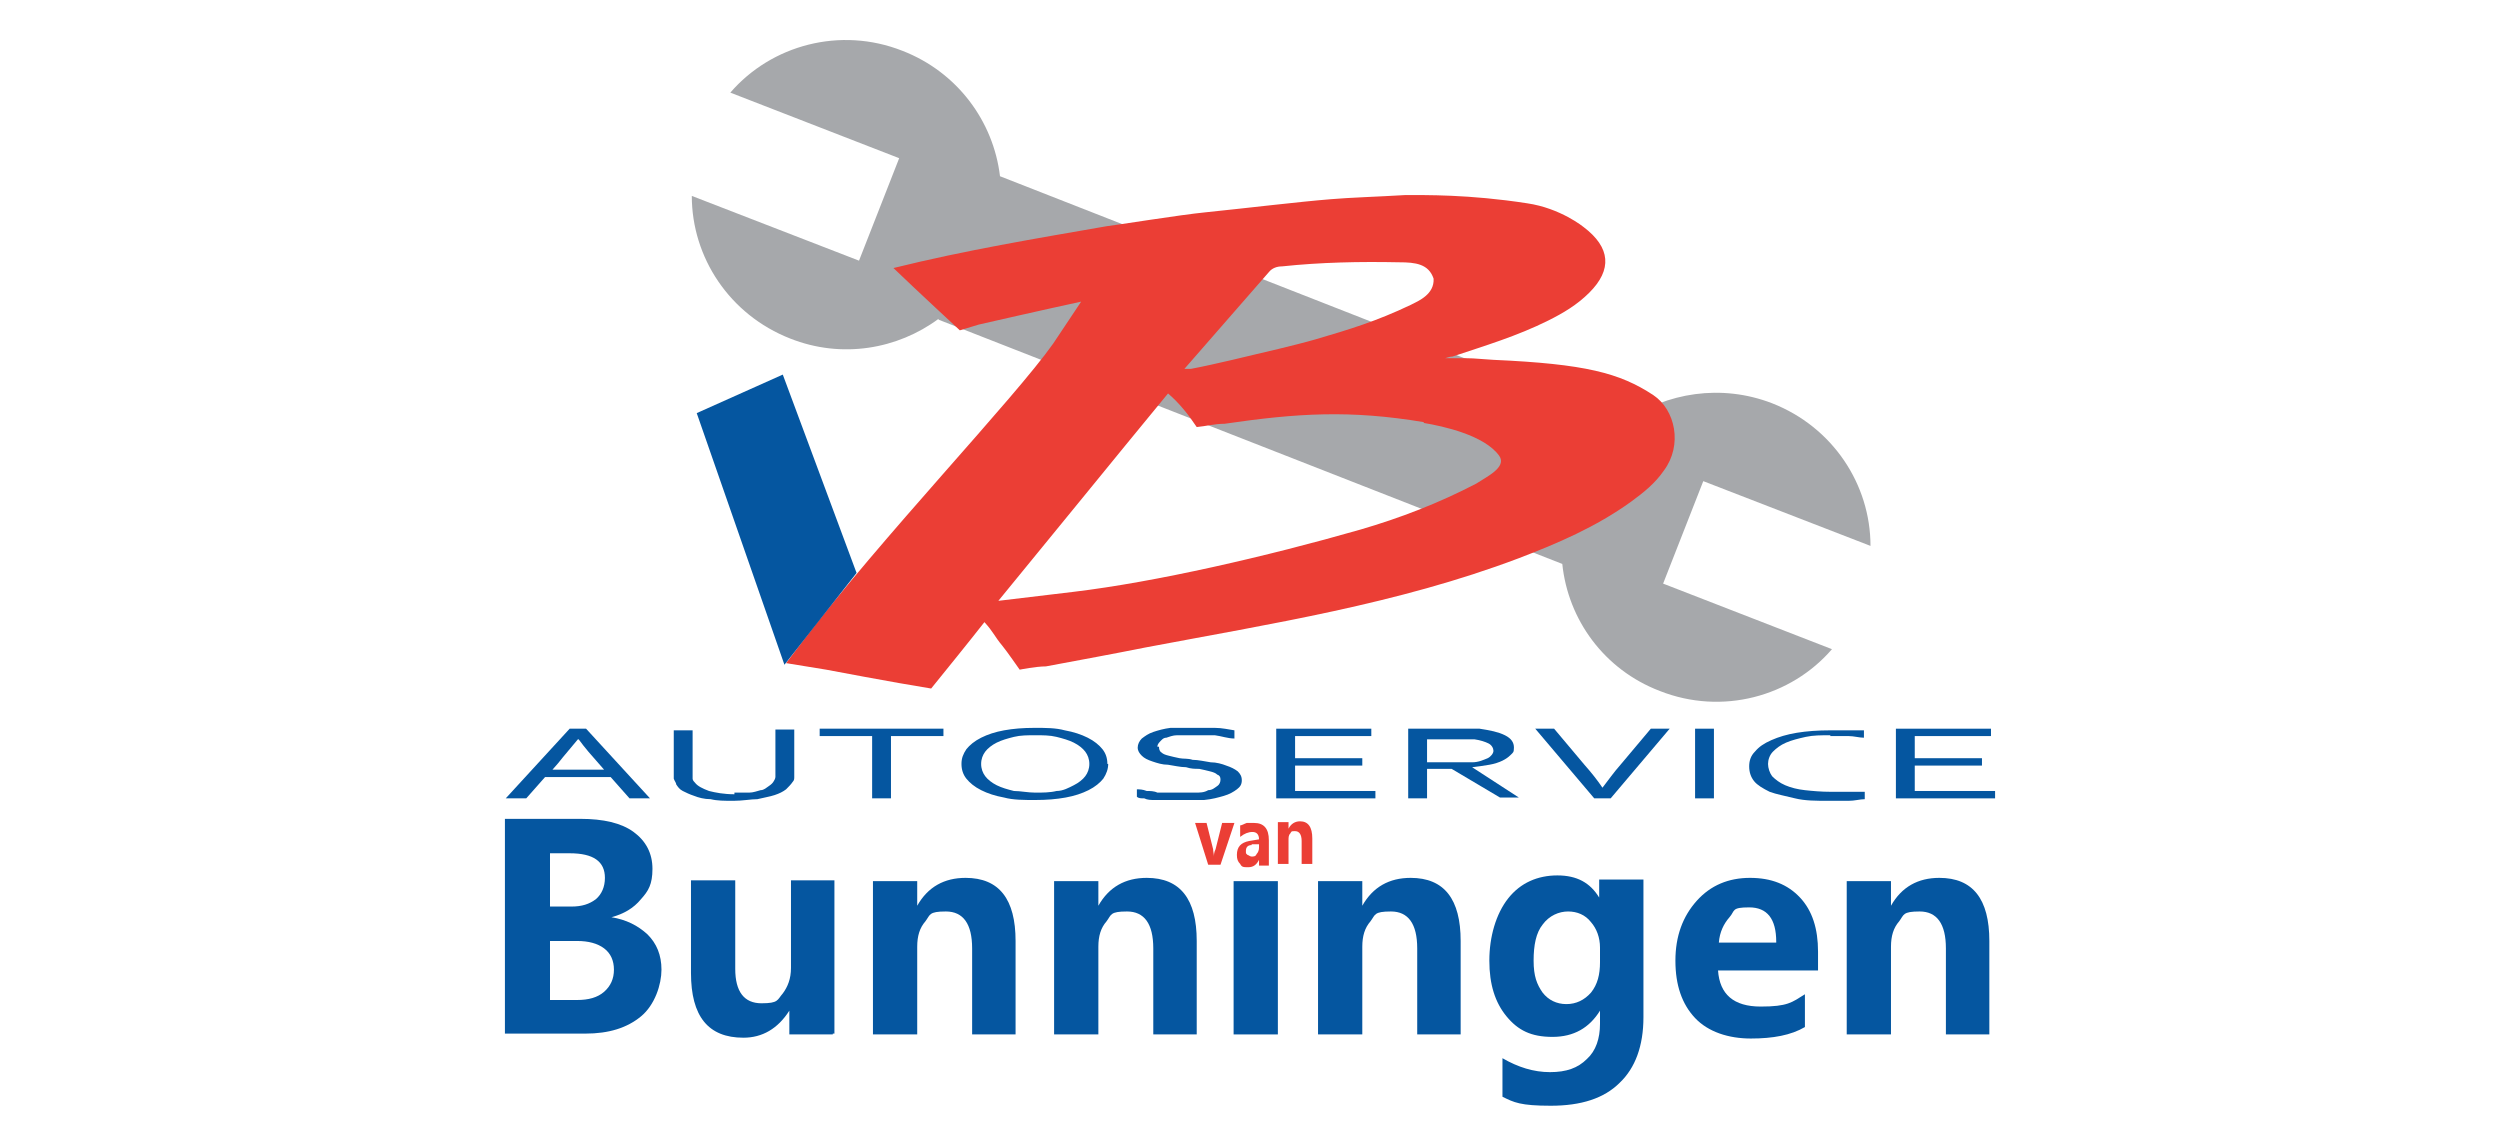 <?xml version="1.0" encoding="UTF-8"?>
<svg id="Laag_1" xmlns="http://www.w3.org/2000/svg" version="1.1" viewBox="0 0 305 140">
  <!-- Generator: Adobe Illustrator 29.7.1, SVG Export Plug-In . SVG Version: 2.1.1 Build 8)  -->
  <defs>
    <style>
      .st0, .st1 {
        fill: #0556a0;
      }

      .st0, .st2 {
        fill-rule: evenodd;
      }

      .st3, .st2 {
        fill: #eb3e35;
      }

      .st4 {
        fill: #a6a8ab;
      }
    </style>
  </defs>
  <path class="st4" d="M114.5,39l76.1,29.8c.7,6.8,5.1,12.9,11.9,15.5,7.6,3,16,.7,21-5.1l-20.6-8,4.9-12.5,20.4,7.9c0-7.5-4.6-14.5-12-17.4-6.2-2.4-12.9-1.3-17.9,2.2l-76.3-29.9c-.8-6.7-5.2-12.7-11.9-15.3-7.6-3-16-.7-21,5.1l20.6,8-4.9,12.5-20.4-7.9c0,7.5,4.6,14.5,12,17.4,6.3,2.5,13.1,1.3,18.1-2.4h0Z"/>
  <path class="st1" d="M61.6,126.2v-26.3h9.2c2.8,0,5,.5,6.5,1.6s2.3,2.6,2.3,4.5-.5,2.7-1.4,3.7c-.9,1.1-2.1,1.8-3.6,2.2h0c1.8.3,3.2,1,4.4,2.1,1.1,1.1,1.7,2.5,1.7,4.3s-.8,4.3-2.5,5.7c-1.7,1.4-3.9,2.1-6.8,2.1h-9.8ZM67.1,104.1v6.5h2.6c1.3,0,2.2-.3,3-.9.7-.6,1.1-1.5,1.1-2.6,0-2-1.4-3-4.3-3h-2.4ZM67.1,114.8v7.2h3.3c1.4,0,2.5-.3,3.3-1s1.2-1.6,1.2-2.7-.4-2-1.2-2.6c-.8-.6-1.9-.9-3.3-.9h-3.3Z"/>
  <path class="st1" d="M101.6,126.2h-5.3v-2.9h0c-1.4,2.2-3.3,3.3-5.6,3.3-4.3,0-6.4-2.6-6.4-7.9v-11.3h5.4v10.8c0,2.8,1.1,4.2,3.2,4.2s1.9-.4,2.6-1.2c.6-.8,1-1.8,1-3.1v-10.7h5.3v18.7h-.2Z"/>
  <path class="st1" d="M123.9,126.2h-5.3v-10.5c0-3-1.1-4.5-3.2-4.5s-1.9.4-2.5,1.2c-.7.8-1,1.8-1,3.1v10.7h-5.4v-18.7h5.4v3h0c1.3-2.3,3.3-3.4,5.9-3.4,4.1,0,6.1,2.6,6.1,7.7v11.5h0Z"/>
  <path class="st1" d="M146,126.2h-5.3v-10.5c0-3-1.1-4.5-3.2-4.5s-1.9.4-2.5,1.2c-.7.8-1,1.8-1,3.1v10.7h-5.4v-18.7h5.4v3h0c1.3-2.3,3.3-3.4,5.9-3.4,4.1,0,6.1,2.6,6.1,7.7v11.5h0Z"/>
  <path class="st1" d="M150.5,126.2v-18.7h5.4v18.7h-5.4Z"/>
  <path class="st1" d="M178.2,126.2h-5.3v-10.5c0-3-1.1-4.5-3.2-4.5s-1.9.4-2.5,1.2c-.7.8-1,1.8-1,3.1v10.7h-5.4v-18.7h5.4v3h0c1.3-2.3,3.3-3.4,5.9-3.4,4.1,0,6.1,2.6,6.1,7.7v11.5h0Z"/>
  <path class="st1" d="M200.5,124.1c0,3.5-1,6.2-2.9,8-1.9,1.9-4.7,2.8-8.4,2.8s-4.5-.4-5.9-1.1v-4.7c1.9,1.1,3.8,1.7,5.8,1.7s3.4-.5,4.5-1.6c1.1-1,1.6-2.5,1.6-4.3v-1.6h0c-1.3,2.1-3.2,3.2-5.8,3.2s-4.2-.8-5.6-2.5c-1.4-1.7-2.1-3.9-2.1-6.8s.8-5.7,2.3-7.6,3.6-2.8,6-2.8,4,.9,5.1,2.7h0v-2.2h5.4v16.7h0ZM195.2,115.6c0-1.2-.4-2.3-1.1-3.1-.7-.9-1.7-1.3-2.8-1.3s-2.3.5-3.1,1.6c-.8,1-1.1,2.5-1.1,4.4s.4,2.9,1.1,3.9c.7.9,1.7,1.4,2.9,1.4s2.2-.5,3-1.4c.8-1,1.1-2.2,1.1-3.7v-1.8Z"/>
  <path class="st1" d="M221.7,118.4h-12.1c.2,2.9,1.9,4.4,5.2,4.4s3.8-.5,5.4-1.5v4c-1.7,1-3.9,1.4-6.6,1.4s-5.2-.8-6.8-2.5-2.4-4-2.4-7,.9-5.4,2.6-7.3c1.7-1.9,3.9-2.8,6.5-2.8s4.6.8,6.1,2.4,2.2,3.8,2.2,6.6v2.3h0ZM216.7,114.9c0-2.8-1.1-4.2-3.3-4.2s-1.7.4-2.4,1.2c-.7.8-1.2,1.8-1.3,3.1h7.1-.1Z"/>
  <path class="st1" d="M242.7,126.2h-5.3v-10.5c0-3-1.1-4.5-3.2-4.5s-1.9.4-2.5,1.2c-.7.8-1,1.8-1,3.1v10.7h-5.4v-18.7h5.4v3h0c1.3-2.3,3.3-3.4,5.9-3.4,4.1,0,6.1,2.6,6.1,7.7v11.5h0Z"/>
  <g>
    <path class="st3" d="M150.6,100.4l-1.7,5.1h-1.5l-1.6-5.1h1.4l.8,3.2c0,.3.1.6.1.9h0c0-.2,0-.5.2-.9l.8-3.2h1.5Z"/>
    <path class="st3" d="M151.3,100.7c.2,0,.5-.2.8-.3.3,0,.6,0,.9,0,1.2,0,1.8.7,1.8,2.1v3.1h-1.2v-.7h0c-.3.6-.7.9-1.3.9s-.8,0-1-.4c-.3-.3-.4-.6-.4-1.1,0-1,.5-1.5,1.5-1.7l1.2-.2c0-.6-.3-.9-.8-.9s-1,.2-1.5.6v-1.3ZM152.7,103.1c-.5,0-.7.3-.7.7s0,.3.2.5c.1,0,.3.2.5.2s.5,0,.6-.3c.2-.2.3-.5.3-.8v-.4h-.9Z"/>
    <path class="st3" d="M160.1,105.4h-1.3v-2.8c0-.8-.3-1.2-.8-1.2s-.4,0-.6.3c-.2.2-.2.5-.2.8v2.9h-1.3v-5.1h1.3v.8h0c.3-.6.8-.9,1.4-.9,1,0,1.5.7,1.5,2.1v3.1h0Z"/>
  </g>
  <g>
    <path class="st1" d="M61.7,97.4l7.8-8.5h2l7.8,8.5h-2.5l-2.3-2.6h-8l-2.3,2.6s-2.5,0-2.5,0ZM70.5,90.2c-.9,1.1-1.7,2-2.4,2.9l-.7.8h6.3l-.7-.8c-.8-.9-1.6-1.8-2.4-2.9h-.1Z"/>
    <path class="st1" d="M89.6,96.7c.7,0,1.3,0,1.8,0,.5,0,1-.2,1.4-.3.4,0,.7-.3,1-.5s.5-.4.6-.6c0,0,.2-.3.2-.5v-5.8h2.3v5.8c0,.2,0,.4-.2.6-.2.3-.5.6-.8.9-.4.3-.8.5-1.4.7s-1.3.3-2.1.5c-.8,0-1.8.2-2.9.2s-2,0-2.8-.2c-.8,0-1.5-.2-2-.4-.6-.2-1-.4-1.4-.6s-.6-.5-.8-.8c0-.2-.2-.4-.3-.7v-5.9h2.3v5.9c0,.2.2.4.3.5.3.4.9.7,1.7,1,.8.2,1.8.4,3.1.4h0Z"/>
    <path class="st1" d="M108.7,97.4h-2.3v-7.6h-6.4v-.9h15.1v.9h-6.4s0,7.6,0,7.6Z"/>
    <path class="st1" d="M135.2,93.2c0,.6-.2,1.2-.6,1.8-.4.5-1,1-1.8,1.4s-1.7.7-2.8.9c-1.1.2-2.3.3-3.7.3s-2.7,0-3.8-.3c-1.1-.2-2-.5-2.8-.9s-1.4-.9-1.8-1.4-.6-1.1-.6-1.8.2-1.2.6-1.8c.4-.5,1-1,1.8-1.4s1.7-.7,2.8-.9c1.1-.2,2.3-.3,3.7-.3s2.6,0,3.7.3c1.1.2,2,.5,2.8.9s1.4.9,1.8,1.4c.4.5.6,1.1.6,1.8h.1ZM132.9,93.2c0-.6-.2-1.1-.5-1.5s-.8-.8-1.4-1.1-1.3-.5-2.1-.7-1.7-.2-2.6-.2-1.8,0-2.6.2c-.8.2-1.5.4-2.1.7-.6.3-1.1.7-1.4,1.1s-.5.9-.5,1.5.2,1.1.5,1.5.8.8,1.4,1.1c.6.3,1.3.5,2.1.7.8,0,1.7.2,2.6.2s1.8,0,2.6-.2c.8,0,1.5-.4,2.1-.7.6-.3,1.1-.7,1.4-1.1.3-.4.5-.9.5-1.5Z"/>
    <path class="st1" d="M141.4,91.2c0,.2.1.5.3.6.2.2.5.3.9.4s.8.2,1.3.3,1,0,1.6.2c.7,0,1.5.2,2.2.3.7,0,1.4.2,1.9.4.6.2,1,.4,1.4.7.3.3.5.6.5,1.1s-.2.8-.6,1.1-.9.6-1.6.8c-.7.2-1.4.4-2.4.5-.9,0-1.9,0-3,0h-1.5c-.5,0-1,0-1.5,0-.5,0-.9,0-1.3-.2-.4,0-.7,0-.9-.2v-.9c.3,0,.7,0,1.2.2.4,0,.9,0,1.3.2.5,0,.9,0,1.4,0s.9,0,1.3,0h1.9c.6,0,1.1,0,1.6-.3.5,0,.8-.3,1.1-.5s.4-.5.4-.8-.1-.5-.4-.6c-.2-.2-.5-.3-.9-.4s-.8-.2-1.3-.3c-.5,0-1,0-1.6-.2-.7,0-1.5-.2-2.2-.3-.7,0-1.3-.2-1.9-.4-.6-.2-1-.4-1.3-.7s-.5-.6-.5-1,.2-.8.5-1.1c.4-.3.8-.6,1.4-.8.6-.2,1.3-.4,2.1-.5.8,0,1.6,0,2.5,0s2,0,2.9,0c.9,0,1.7.2,2.4.3v1c-.8,0-1.6-.3-2.4-.4-.8,0-1.7,0-2.7,0s-1.4,0-1.9,0c-.5,0-1,.2-1.3.3-.4,0-.6.3-.8.5s-.3.4-.3.6h.2Z"/>
    <path class="st1" d="M158,96.5h9.8v.9h-12.1v-8.5h11.6v.9h-9.3v2.7h8.2v.9h-8.2v3h0Z"/>
    <path class="st1" d="M174.1,93.9v3.5h-2.3v-8.5h7.1c.6,0,1.1,0,1.6,0,1.3.2,2.3.4,3.1.8s1.1.9,1.1,1.5-.1.6-.4.9-.6.5-1,.7-1,.4-1.6.5-1.3.2-2.1.3h0l5.7,3.7h-2.3l-5.9-3.5h-3ZM174.1,89.9v3.1h4.1c.5,0,1,0,1.4,0,.8,0,1.4-.3,1.9-.5.4-.2.7-.6.7-.9s-.2-.7-.6-.9-1-.4-1.7-.5c-.3,0-.8,0-1.2,0h-4.6Z"/>
    <path class="st1" d="M195.5,96.1c.7-.9,1.4-1.9,2.2-2.8l3.7-4.4h2.3l-7.2,8.5h-2l-7.2-8.5h2.3l3.7,4.4c.8.9,1.6,1.9,2.2,2.8h0Z"/>
    <path class="st1" d="M206.8,97.4v-8.5h2.3v8.5h-2.3Z"/>
    <path class="st1" d="M223.3,89.7c-1.1,0-2.1,0-3,.2s-1.7.4-2.4.7c-.7.3-1.2.7-1.6,1.1s-.6,1-.6,1.5.2,1.1.5,1.5c.4.4.9.8,1.6,1.1.7.3,1.5.5,2.4.6s2,.2,3.2.2.7,0,1,0h2.2c.3,0,.6,0,.9,0v.9c-.6,0-1.2.2-2,.2h-2.3c-1.6,0-3,0-4.2-.3s-2.3-.5-3.1-.8c-.8-.4-1.5-.8-1.9-1.3s-.6-1.1-.6-1.8.2-1.3.7-1.8c.5-.6,1.1-1,2-1.4s1.9-.7,3.1-.9,2.6-.3,4.1-.3.8,0,1.2,0h2.1c.3,0,.6,0,.8,0v.9c-.6,0-1.2-.2-1.9-.2h-2.2Z"/>
    <path class="st1" d="M233.6,96.5h9.8v.9h-12.1v-8.5h11.6v.9h-9.3v2.7h8.2v.9h-8.2v3h0Z"/>
  </g>
  <g>
    <path class="st2" d="M131.9,36.8c-4.2.9-12.5,2.8-12.5,2.8l-2.3.7s-5.3-4.9-8.1-7.6c8.9-2.2,17.4-3.6,26-5.1,1-.1,9-1.4,12.1-1.7,4.9-.5,11.5-1.3,15.3-1.6,2.3-.2,5.7-.3,9-.5,2.4,0,7.8-.1,14.9,1,4.1.6,6.9,2.9,6.9,2.9,3.3,2.5,3.5,5.2.7,8-1.5,1.5-3.2,2.5-5,3.4-3.8,1.9-7.8,3.1-11.7,4.4-.4,0-.8.2-.9.2h.9c3.2,0,1.8,0,5,.2,11.2.5,15.4,1.6,19.5,4.3,2.7,1.8,3.6,6.1,1.3,9.2-1.1,1.6-2.5,2.7-4,3.8-4.3,3.1-9,5.1-13.7,6.9-14.8,5.6-30.3,8-45.6,10.9-4,.8-7.3,1.4-12.1,2.3-1.2,0-3.2.4-3.2.4,0,0-1.6-2.3-2.1-2.9-1-1.2-1.1-1.7-2.2-2.9-2.2,2.8-4.4,5.5-6.5,8.1-4.4-.7-12.8-2.3-12.8-2.3l-4.9-.8,1.9-2.5c9.7-12.8,25.9-29.7,30.7-36.5M173.7,51.5c-9-1.5-15.4-1.1-24.3.2-1.2,0-2.3.3-3.4.4-1-1.5-2.1-2.9-3.5-4.1-7,8.5-13.8,16.9-20.7,25.3l9.2-1.1c10-1.2,23.5-4.3,35-7.6,4.8-1.4,9.5-3.2,14.1-5.6,1.2-.8,3.8-2,2.8-3.4-1.8-2.5-6.8-3.6-9.2-4h0ZM144.5,45h.8c2.7-.5,8-1.8,8-1.8,0,0,4.8-1.1,7.2-1.8,4.1-1.2,7.4-2.2,11.6-4.2,1-.5,2.9-1.3,2.8-3.2-.6-1.8-2.2-2-4.2-2-4.8-.1-9.6,0-14.3.5-.6,0-1.2.2-1.6.7"/>
    <polygon class="st0" points="95.7 81.1 85 50.4 95.5 45.7 104.5 69.9 95.7 81.1"/>
  </g>
</svg>